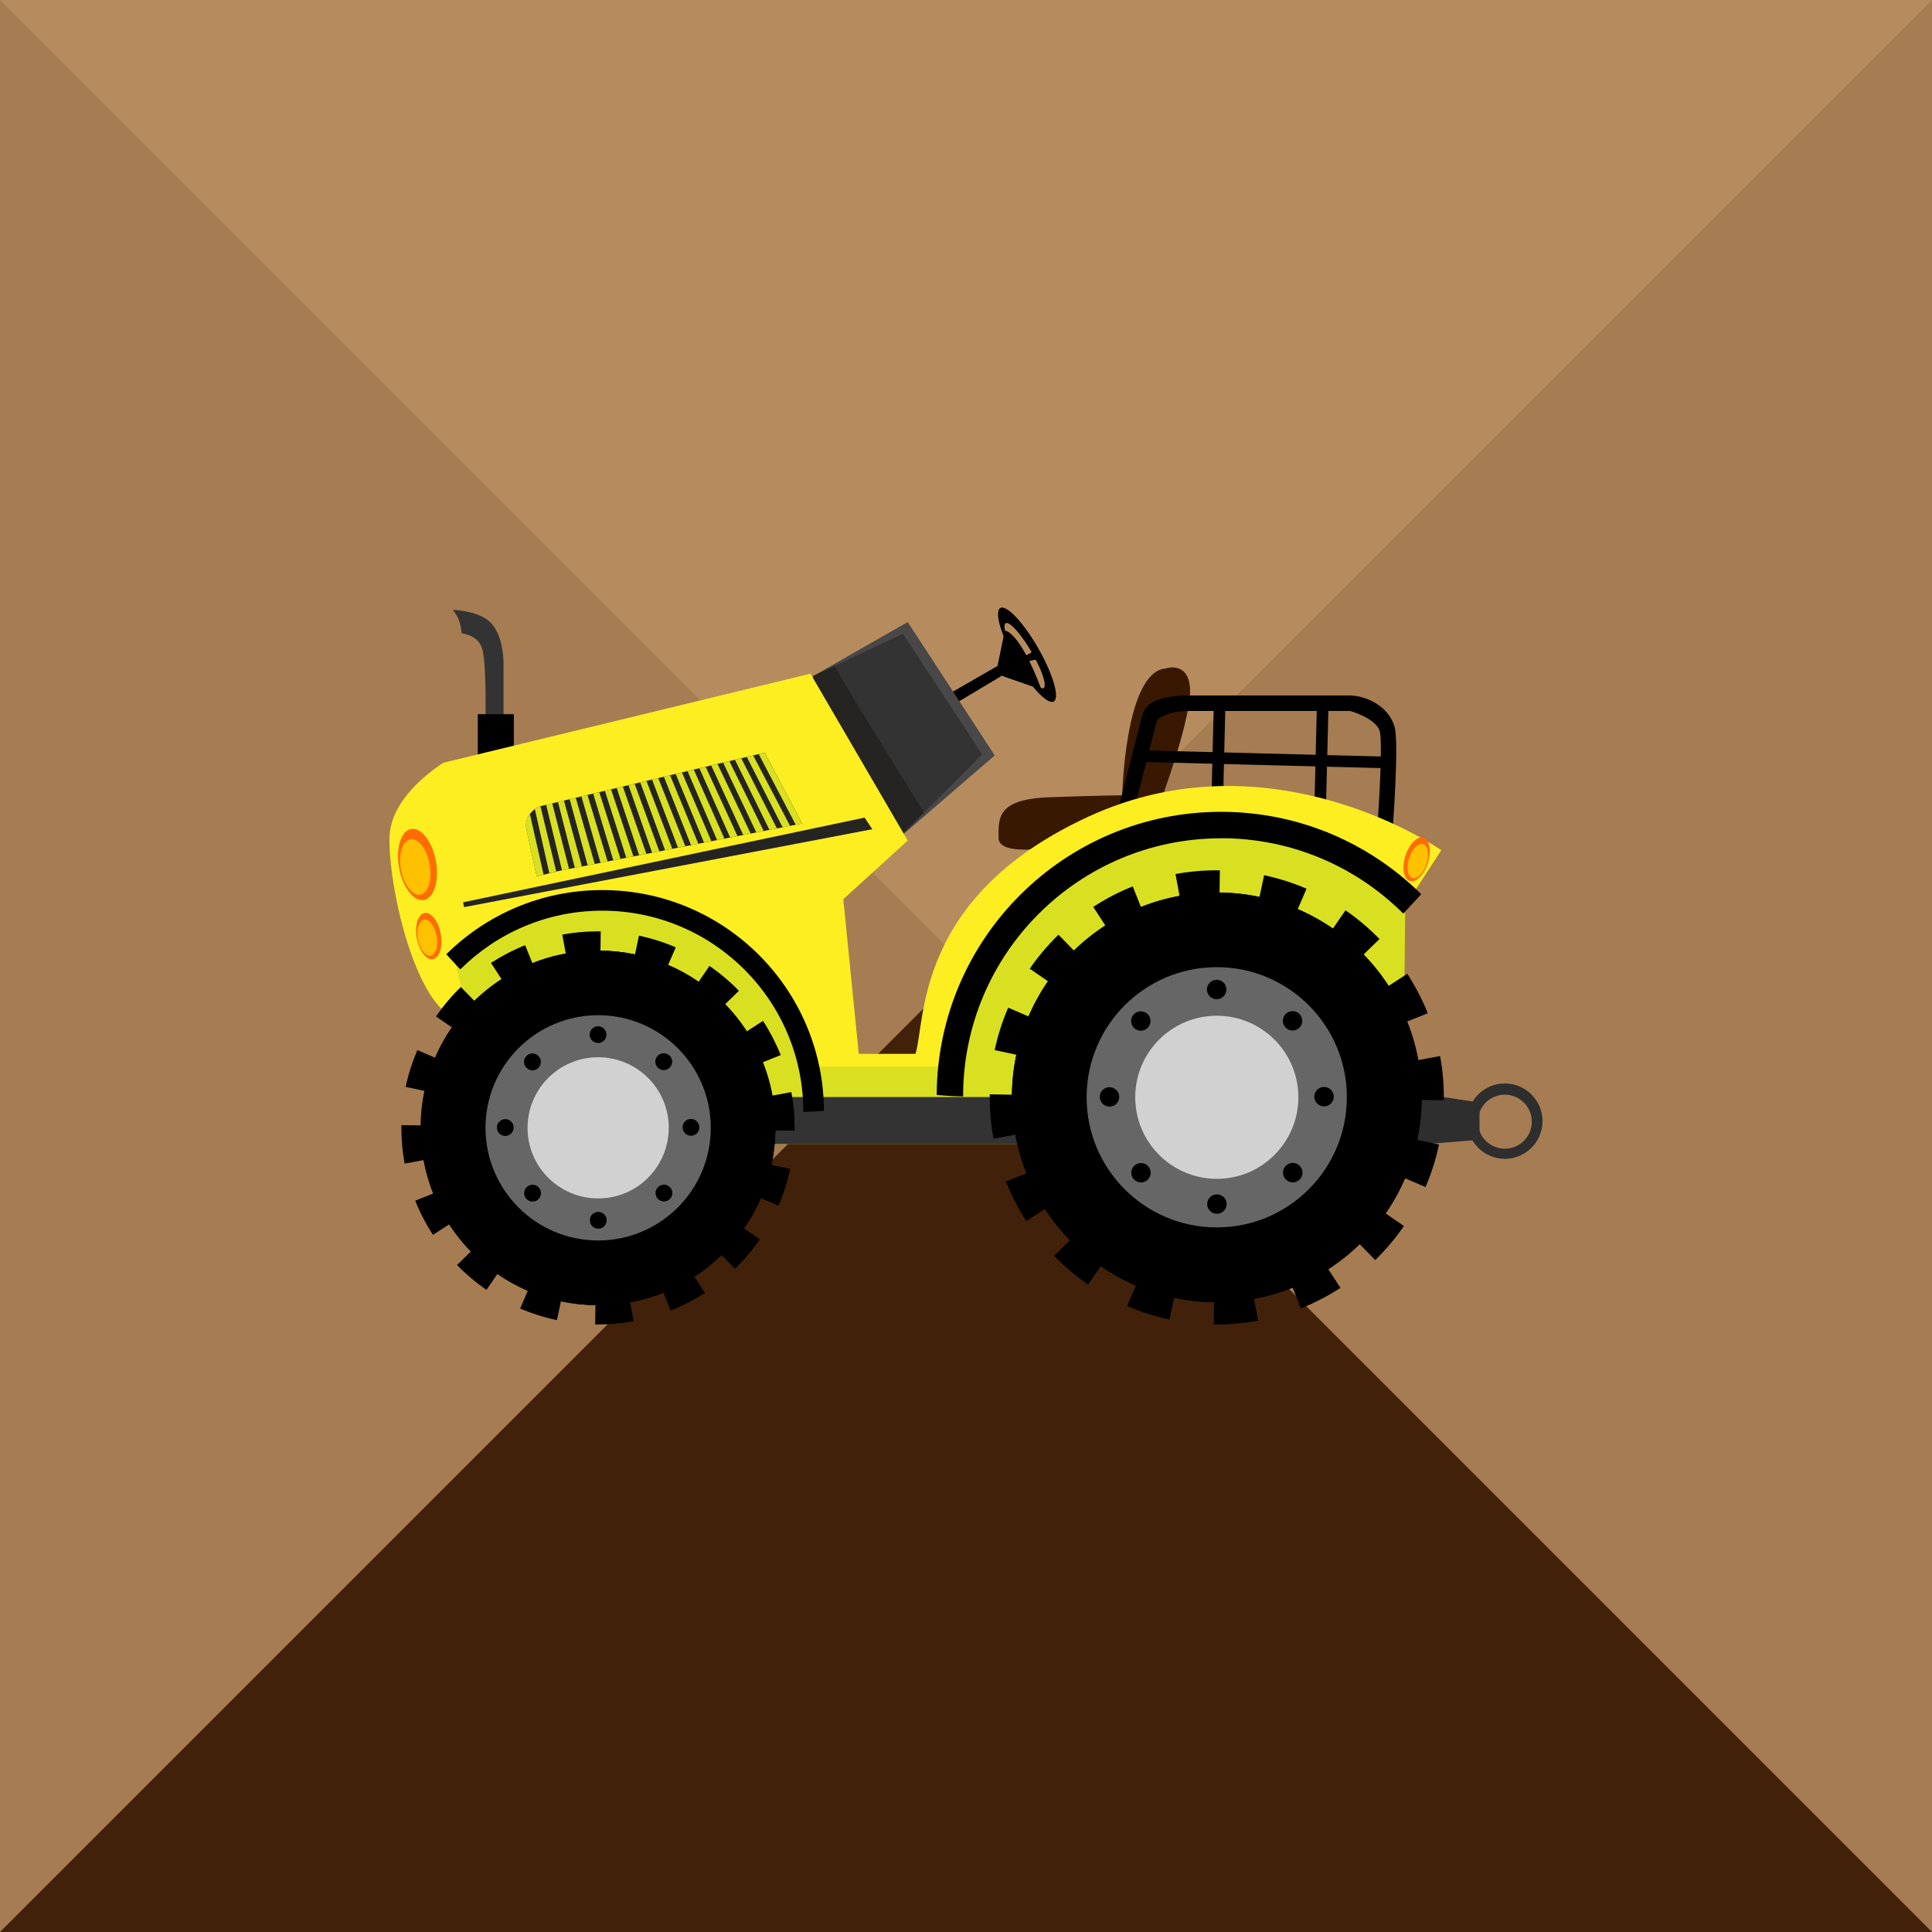<?xml version="1.0" encoding="UTF-8"?>
<svg id="Livello_7" data-name="Livello 7" xmlns="http://www.w3.org/2000/svg" xmlns:xlink="http://www.w3.org/1999/xlink" viewBox="0 0 300 300">
  <defs>
    <style>
      .cls-1 {
        fill: #2e2e2e;
      }

      .cls-1, .cls-2, .cls-3, .cls-4, .cls-5, .cls-6, .cls-7, .cls-8, .cls-9, .cls-10, .cls-11, .cls-12, .cls-13, .cls-14, .cls-15, .cls-16, .cls-17, .cls-18, .cls-19, .cls-20, .cls-21, .cls-22, .cls-23, .cls-24, .cls-25, .cls-26 {
        stroke-width: 0px;
      }

      .cls-2 {
        fill: url(#radial-gradient-7);
      }

      .cls-2, .cls-12, .cls-17, .cls-20, .cls-22 {
        mix-blend-mode: multiply;
      }

      .cls-3 {
        fill: #666;
      }

      .cls-4 {
        fill: #ff6d00;
      }

      .cls-5 {
        fill: #494748;
      }

      .cls-6 {
        fill: #c69c6d;
        opacity: .5;
      }

      .cls-7 {
        fill: #343333;
      }

      .cls-8 {
        fill: #fcee21;
      }

      .cls-9 {
        fill: url(#radial-gradient-8);
      }

      .cls-27 {
        mask: url(#mask-2);
      }

      .cls-10 {
        fill: #a67c52;
      }

      .cls-12 {
        fill: url(#radial-gradient);
      }

      .cls-28 {
        mask: url(#mask-3);
      }

      .cls-29 {
        mask: url(#mask-9);
      }

      .cls-13 {
        fill: #333;
      }

      .cls-30 {
        mask: url(#mask-5);
      }

      .cls-14 {
        fill: #ffc100;
      }

      .cls-31 {
        mask: url(#mask-8);
      }

      .cls-15 {
        fill: url(#radial-gradient-2);
      }

      .cls-32 {
        mask: url(#mask-4);
      }

      .cls-16 {
        fill: #d1d1d1;
      }

      .cls-17 {
        fill: url(#radial-gradient-9);
      }

      .cls-33 {
        mask: url(#mask-6);
      }

      .cls-18 {
        fill: #d9e021;
      }

      .cls-19 {
        fill: #42210b;
      }

      .cls-20 {
        fill: url(#radial-gradient-5);
      }

      .cls-21 {
        fill: url(#radial-gradient-10);
      }

      .cls-34 {
        mask: url(#mask-1);
      }

      .cls-35 {
        mask: url(#mask);
      }

      .cls-22 {
        fill: url(#radial-gradient-3);
      }

      .cls-36 {
        mask: url(#mask-7);
      }

      .cls-23 {
        fill: url(#radial-gradient-6);
      }

      .cls-24 {
        fill: #381800;
      }

      .cls-25 {
        fill: #252423;
      }

      .cls-26 {
        fill: url(#radial-gradient-4);
      }
    </style>
    <filter id="luminosity-noclip" x="72.29" y="-8182" width="3.8" height="32766" color-interpolation-filters="sRGB" filterUnits="userSpaceOnUse">
      <feFlood flood-color="#fff" result="bg"/>
      <feBlend in="SourceGraphic" in2="bg"/>
    </filter>
    <mask id="mask-1" x="72.29" y="-8182" width="3.8" height="32766" maskUnits="userSpaceOnUse"/>
    <radialGradient id="radial-gradient" cx="74.19" cy="103.6" fx="74.19" fy="103.6" r="4.39" gradientUnits="userSpaceOnUse">
      <stop offset="0" stop-color="#fff"/>
      <stop offset=".29" stop-color="#acacac"/>
      <stop offset=".64" stop-color="#505050"/>
      <stop offset=".88" stop-color="#161616"/>
      <stop offset="1" stop-color="#000"/>
    </radialGradient>
    <mask id="mask" x="72.29" y="97.7" width="3.8" height="11.81" maskUnits="userSpaceOnUse">
      <g class="cls-34">
        <path class="cls-12" d="m72.29,97.7s3,.7,3.3,4.7c0,0,.1,7,.2,7.1.1.1.3-7.6.3-7.6,0,0,.2-3.8-3.8-4.2Z"/>
      </g>
    </mask>
    <radialGradient id="radial-gradient-2" cx="74.19" cy="103.6" fx="74.19" fy="103.6" r="4.39" gradientUnits="userSpaceOnUse">
      <stop offset="0" stop-color="#fff"/>
      <stop offset="1" stop-color="#fff"/>
    </radialGradient>
    <filter id="luminosity-noclip-2" x="159.72" y="-8182" width="57.78" height="32766" color-interpolation-filters="sRGB" filterUnits="userSpaceOnUse">
      <feFlood flood-color="#fff" result="bg"/>
      <feBlend in="SourceGraphic" in2="bg"/>
    </filter>
    <mask id="mask-3" x="159.72" y="-8182" width="57.78" height="32766" maskUnits="userSpaceOnUse"/>
    <radialGradient id="radial-gradient-3" cx="154.96" cy="133.81" fx="154.96" fy="133.81" r="52.42" gradientUnits="userSpaceOnUse">
      <stop offset="0" stop-color="#fff"/>
      <stop offset=".16" stop-color="#c1c1c1"/>
      <stop offset=".33" stop-color="#878787"/>
      <stop offset=".49" stop-color="#565656"/>
      <stop offset=".64" stop-color="#313131"/>
      <stop offset=".78" stop-color="#161616"/>
      <stop offset=".9" stop-color="#050505"/>
      <stop offset="1" stop-color="#000"/>
    </radialGradient>
    <mask id="mask-2" x="159.72" y="141.6" width="57.78" height="57.78" maskUnits="userSpaceOnUse">
      <g class="cls-28">
        <path class="cls-22" d="m217.51,170.45c.02,15.96-12.9,28.91-28.86,28.93-15.96.02-28.91-12.9-28.93-28.86-.02-15.95,12.9-28.9,28.86-28.92,15.96-.02,28.91,12.9,28.93,28.86Z"/>
      </g>
    </mask>
    <radialGradient id="radial-gradient-4" cx="154.96" cy="133.81" fx="154.96" fy="133.81" r="52.42" gradientUnits="userSpaceOnUse">
      <stop offset="0" stop-color="#fff"/>
      <stop offset="1" stop-color="#fff"/>
    </radialGradient>
    <filter id="luminosity-noclip-3" x="67.6" y="-8182" width="50" height="32766" color-interpolation-filters="sRGB" filterUnits="userSpaceOnUse">
      <feFlood flood-color="#fff" result="bg"/>
      <feBlend in="SourceGraphic" in2="bg"/>
    </filter>
    <mask id="mask-5" x="67.6" y="-8182" width="50" height="32766" maskUnits="userSpaceOnUse"/>
    <radialGradient id="radial-gradient-5" cx="63.47" cy="143.48" fx="63.47" fy="143.48" r="45.36" xlink:href="#radial-gradient-3"/>
    <mask id="mask-4" x="67.6" y="150.22" width="50" height="50.01" maskUnits="userSpaceOnUse">
      <g class="cls-30">
        <path class="cls-20" d="m117.6,175.19c.02,13.81-11.16,25.02-24.97,25.03-13.81.02-25.02-11.17-25.03-24.97-.02-13.81,11.16-25.01,24.97-25.03,13.81-.02,25.02,11.16,25.03,24.97Z"/>
      </g>
    </mask>
    <radialGradient id="radial-gradient-6" cx="63.47" cy="143.48" fx="63.47" fy="143.48" r="45.36" xlink:href="#radial-gradient-4"/>
    <filter id="luminosity-noclip-4" x="63.41" y="-8182" width="65.59" height="32766" color-interpolation-filters="sRGB" filterUnits="userSpaceOnUse">
      <feFlood flood-color="#fff" result="bg"/>
      <feBlend in="SourceGraphic" in2="bg"/>
    </filter>
    <mask id="mask-7" x="63.41" y="-8182" width="65.59" height="32766" maskUnits="userSpaceOnUse"/>
    <radialGradient id="radial-gradient-7" cx="67.91" cy="64.98" fx="67.91" fy="64.98" r="87.26" xlink:href="#radial-gradient"/>
    <mask id="mask-6" x="63.41" y="106.4" width="65.59" height="33.02" maskUnits="userSpaceOnUse">
      <g class="cls-36">
        <path class="cls-2" d="m63.41,126.96s3-6.3,6.6-7.35c3.6-1.05,54.48-13.21,54.48-13.21l4.5,7.21-46.98,11.41s-2.55,1.35-1.65,5.1c.9,3.75,1.5,6.9,1.5,6.9l-10.51,2.4s-1.8-13.51-7.95-12.46Z"/>
      </g>
    </mask>
    <radialGradient id="radial-gradient-8" cx="67.91" cy="64.98" fx="67.91" fy="64.98" r="87.26" xlink:href="#radial-gradient-2"/>
    <filter id="luminosity-noclip-5" x="174.68" y="-8182" width="32.42" height="32766" color-interpolation-filters="sRGB" filterUnits="userSpaceOnUse">
      <feFlood flood-color="#fff" result="bg"/>
      <feBlend in="SourceGraphic" in2="bg"/>
    </filter>
    <mask id="mask-9" x="174.68" y="-8182" width="32.42" height="32766" maskUnits="userSpaceOnUse"/>
    <radialGradient id="radial-gradient-9" cx="177.44" cy="103.21" fx="177.44" fy="103.21" r="20.96" xlink:href="#radial-gradient"/>
    <mask id="mask-8" x="174.68" y="108.28" width="32.42" height="15.61" maskUnits="userSpaceOnUse">
      <g class="cls-29">
        <path class="cls-17" d="m174.68,123.89l3.15-12.83s.9-2.63,6.6-2.78l22.66.22-22.66.53s-5.03.3-6.08,3.38l-3.68,11.48Z"/>
      </g>
    </mask>
    <radialGradient id="radial-gradient-10" cx="177.44" cy="103.21" fx="177.44" fy="103.21" r="20.96" xlink:href="#radial-gradient-2"/>
  </defs>
  <rect class="cls-10" x="0" width="300" height="300"/>
  <polygon class="cls-19" points="0 300 150 150 300 300 0 300"/>
  <polygon class="cls-6" points="300 0 150 150 0 0 300 0"/>
  <g>
    <g>
      <path class="cls-7" d="m75.67,96.24c-1.52-1.11-3.96-1.49-5.38-1.54.95,1.09,1.26,2.2,1.4,3.64,1.34.25,2.89.78,3.3,2.85.8,4,.2,19.21.2,19.21l3-1v-15.81s.25-5.33-2.53-7.35Z"/>
      <rect class="cls-11" x="74.19" y="110.9" width="5.6" height="20.61"/>
    </g>
    <g class="cls-35">
      <path class="cls-15" d="m72.29,97.7s3,.7,3.3,4.7c0,0,.1,7,.2,7.1.1.1.3-7.6.3-7.6,0,0,.2-3.8-3.8-4.2Z"/>
    </g>
    <g>
      <polygon class="cls-1" points="216.11 169.11 229.74 171.21 229.74 176.98 216.98 178.02 216.11 169.11"/>
      <path class="cls-1" d="m233.67,168.24c-3.23,0-5.85,2.62-5.85,5.85s2.62,5.85,5.85,5.85,5.85-2.62,5.85-5.85-2.62-5.85-5.85-5.85Zm0,10.13c-2.32,0-4.19-1.88-4.19-4.19s1.88-4.2,4.19-4.2,4.19,1.88,4.19,4.2-1.88,4.19-4.19,4.19Z"/>
    </g>
    <path class="cls-24" d="m180.98,103.8s3.5-1.2,3.8,3c.3,4.2-3.91,15.8-3.91,15.8,0,0-1.2,5.7-9.31,7.5-8.11,1.8-16.51,3-16.51,0s-.3-6,7.8-6.3c8.1-.3,11.41-.3,11.41-.3,0,0,.41-19.1,6.71-19.7Z"/>
    <g>
      <path class="cls-11" d="m176.18,125.39l3.48-13.58c.45-.4,1.9-1.41,4.92-1.41h25.06c1.18.32,4.13,1.46,4.6,3.13.44,1.53.02,9.75-.48,16.64.38.35.75.71,1.09,1.09.39.43.76.88,1.13,1.34.41-5.28,1.26-17.32.57-19.73-.96-3.37-4.58-4.75-6.47-4.84l-.14-.04h-25.36c-4.84,0-6.53,1.4-6.94,2.45l-.16.2-4.07,15.86.33.08c.77-.47,1.59-.87,2.44-1.21Z"/>
      <rect class="cls-11" x="195.39" y="98.59" width="1.8" height="38.64" transform="translate(73.34 311.08) rotate(-88.52)"/>
      <path class="cls-11" d="m205.38,125.62h.51s.4-16.2.4-16.2l-1.8-.04-.39,15.89c.43.11.86.22,1.28.35Z"/>
      <path class="cls-11" d="m189.94,123.34l.34-13.92-1.8-.04-.35,13.96c.6-.01,1.2,0,1.8,0Z"/>
    </g>
    <g>
      <g>
        <polygon class="cls-11" points="156.16 102.68 140.1 111.93 139.37 114.61 156.89 104.14 156.16 102.68"/>
        <path class="cls-11" d="m160.62,99.65c-2.41-3.89-4.87-6.14-5.5-5.02-.63,1.12.81,5.17,3.21,9.06,2.41,3.89,4.87,6.14,5.5,5.02.63-1.12-.81-5.17-3.21-9.06Zm1.53,7.09c-.38.67-2.06-.99-3.74-3.71-1.69-2.72-2.74-5.48-2.36-6.15.38-.67,2.06.99,3.74,3.71,1.69,2.73,2.74,5.48,2.36,6.15Z"/>
        <path class="cls-11" d="m156.01,97.93s2.16-.24,5.72,9.16l-6.02-2.1-.82-1.55,1.13-5.51Z"/>
        <polygon class="cls-11" points="158.81 102.07 160.73 100.98 161.18 102.35 159.08 102.8 158.81 102.07"/>
      </g>
      <polygon class="cls-5" points="126.24 104.99 140.95 96.59 154.46 117.3 139.15 130.51 126.34 111.4 126.24 104.99"/>
      <polygon class="cls-7" points="126.24 104.99 140.2 98.39 152.51 117.15 139.15 130.51 126.34 111.4 126.24 104.99"/>
      <path class="cls-25" d="m129.6,103.4l-3.36,1.59.1,6.4,12.81,19.11,4.33-4.33c-4.63-7.59-9.49-15.04-13.88-22.77Z"/>
    </g>
    <path class="cls-8" d="m68.91,118.41s-8.01,4.8-8.4,11.21c-.4,6.4,3.2,24.01,9.21,28.02l47.63,11.21h100.16l-.1-27.02,6.4-9.81s-26.22-18.41-54.83-5.2c-26.98,12.45-25.21,31.62-26.82,36.82h-8.81l-2.4-24.01,10-9.11-15.1-25.91-56.93,13.81Z"/>
    <path class="cls-18" d="m218.2,141.82c-10.24-12.29-25.54-17.36-41.21-12.52-10.9,3.37-20.35,11.86-25.36,22.06-2.24,4.56-3.68,9.36-4.5,14.27h-22.83c-1.16-6.23-3.53-12.02-8.28-16.53-6.36-6.03-15.18-9.62-24-8.7-7.93.83-15.13,4.42-21.26,9.35,2.48,10.51,4.95,20.46,4.95,20.46l9.66,1.71,31.16,5.5h2.81v.21h38.82v-.21h59.64l.4-35.61Z"/>
    <polygon class="cls-13" points="76.33 170.34 85.37 171.94 116.53 177.43 119.34 177.43 119.34 177.64 158.17 177.64 158.17 177.43 217.8 177.43 217.88 170.34 76.33 170.34"/>
    <g>
      <path class="cls-11" d="m224.2,170.87c0-.16,0-.32,0-.48,0-2.19-.2-4.33-.58-6.41l-3.4.63c-.38-2.07-.96-4.08-1.73-5.99l3.21-1.28c-.86-2.16-1.93-4.21-3.18-6.13l-2.9,1.88c-1.14-1.75-2.44-3.38-3.89-4.87l2.48-2.41c-1.61-1.65-3.38-3.15-5.28-4.46l-1.96,2.84c-1.71-1.18-3.53-2.19-5.46-3.02l1.37-3.17c-2.1-.91-4.31-1.61-6.59-2.1l-.72,3.38c-2-.43-4.08-.66-6.2-.69l.05-3.45c-.16,0-.32,0-.48,0-2.19,0-4.33.2-6.41.58l.63,3.4c-2.08.38-4.08.96-5.99,1.73l-1.28-3.21c-2.16.86-4.21,1.93-6.13,3.18l1.88,2.9c-1.75,1.14-3.38,2.44-4.87,3.89l-2.41-2.47c-1.65,1.61-3.15,3.37-4.46,5.28l2.84,1.96c-1.18,1.71-2.19,3.53-3.02,5.45l-3.17-1.36c-.91,2.1-1.61,4.31-2.1,6.59l3.38.72c-.43,2-.66,4.07-.69,6.2l-3.45-.05c0,.16,0,.32,0,.48,0,2.19.2,4.33.58,6.41l3.4-.63c.38,2.07.96,4.08,1.73,5.99l-3.21,1.28c.86,2.16,1.93,4.21,3.18,6.14l2.9-1.88c1.14,1.75,2.44,3.38,3.89,4.87l-2.48,2.41c1.61,1.65,3.38,3.15,5.28,4.46l1.96-2.85c1.71,1.18,3.53,2.19,5.46,3.02l-1.37,3.17c2.1.9,4.31,1.61,6.59,2.1l.72-3.38c2,.42,4.08.66,6.2.69l-.05,3.45c.16,0,.32,0,.48,0,2.19,0,4.33-.2,6.41-.58l-.63-3.4c2.08-.38,4.08-.96,5.99-1.73l1.28,3.21c2.16-.86,4.21-1.93,6.14-3.18l-1.88-2.9c1.75-1.14,3.38-2.44,4.87-3.89l2.41,2.47c1.65-1.61,3.15-3.38,4.46-5.28l-2.84-1.96c1.18-1.71,2.19-3.53,3.02-5.46l3.17,1.36c.91-2.1,1.61-4.31,2.1-6.6l-3.38-.72c.42-2,.66-4.08.69-6.2l3.45.05Z"/>
      <g>
        <path class="cls-11" d="m220.76,170.35c.02,17.57-14.21,31.84-31.78,31.86-17.57.02-31.83-14.21-31.86-31.78-.02-17.57,14.21-31.83,31.78-31.85,17.57-.02,31.84,14.21,31.86,31.78Z"/>
        <g class="cls-27">
          <path class="cls-26" d="m217.51,170.45c.02,15.96-12.9,28.91-28.86,28.93-15.96.02-28.91-12.9-28.93-28.86-.02-15.95,12.9-28.9,28.86-28.92,15.96-.02,28.91,12.9,28.93,28.86Z"/>
        </g>
        <path class="cls-3" d="m209.14,170.36c.01,11.16-9.02,20.22-20.18,20.23-11.16.02-20.22-9.02-20.23-20.18-.01-11.16,9.02-20.21,20.18-20.23,11.16-.01,20.22,9.02,20.23,20.18Z"/>
        <path class="cls-16" d="m201.61,170.37c0,6.99-5.65,12.67-12.65,12.68-6.99,0-12.67-5.66-12.68-12.65-.01-7,5.66-12.67,12.65-12.68,7,0,12.67,5.66,12.68,12.65Z"/>
        <g>
          <g>
            <g>
              <path class="cls-11" d="m190.43,153.65c0,.83-.67,1.51-1.51,1.51-.83,0-1.51-.67-1.51-1.51,0-.83.67-1.51,1.51-1.51.83,0,1.51.67,1.51,1.51Z"/>
              <path class="cls-11" d="m190.47,186.97c0,.83-.67,1.51-1.51,1.51-.84,0-1.51-.67-1.51-1.51,0-.83.67-1.51,1.51-1.51.84,0,1.51.67,1.51,1.51Z"/>
            </g>
            <g>
              <path class="cls-11" d="m205.6,171.8c-.83,0-1.51-.67-1.51-1.51s.67-1.51,1.51-1.51c.83,0,1.51.67,1.51,1.51,0,.83-.67,1.51-1.5,1.51Z"/>
              <path class="cls-11" d="m172.28,171.84c-.83,0-1.51-.68-1.51-1.51,0-.83.67-1.51,1.51-1.51.83,0,1.51.67,1.51,1.51,0,.83-.67,1.51-1.51,1.51Z"/>
            </g>
          </g>
          <g>
            <g>
              <path class="cls-11" d="m201.77,159.58c-.59.59-1.54.59-2.13,0-.59-.59-.59-1.54,0-2.13.59-.59,1.54-.59,2.13,0,.59.59.59,1.54,0,2.13Z"/>
              <path class="cls-11" d="m178.24,183.17c-.59.59-1.55.59-2.13,0-.59-.59-.59-1.54,0-2.13.59-.59,1.54-.59,2.13,0,.59.59.59,1.54,0,2.13Z"/>
            </g>
            <g>
              <path class="cls-11" d="m199.67,183.15c-.59-.59-.59-1.54,0-2.13.59-.59,1.55-.59,2.14,0,.59.59.59,1.54,0,2.14-.59.59-1.54.59-2.13,0Z"/>
              <path class="cls-11" d="m176.08,159.61c-.59-.59-.59-1.54,0-2.13.59-.59,1.54-.59,2.13,0,.59.59.59,1.54,0,2.13-.59.59-1.55.59-2.14,0Z"/>
            </g>
          </g>
        </g>
      </g>
    </g>
    <g>
      <path class="cls-11" d="m123.39,175.55c0-.14,0-.28,0-.42,0-1.89-.17-3.75-.51-5.55l-2.94.54c-.33-1.8-.83-3.53-1.49-5.18l2.78-1.11c-.75-1.87-1.67-3.64-2.75-5.31l-2.51,1.63c-.98-1.51-2.11-2.93-3.37-4.22l2.14-2.08c-1.39-1.43-2.92-2.72-4.57-3.86l-1.7,2.46c-1.48-1.02-3.06-1.9-4.72-2.61l1.18-2.74c-1.82-.78-3.73-1.39-5.71-1.81l-.62,2.92c-1.73-.37-3.53-.57-5.36-.6l.04-2.99c-.14,0-.28,0-.42,0-1.9,0-3.75.17-5.55.5l.54,2.94c-1.8.33-3.53.83-5.19,1.49l-1.11-2.78c-1.87.74-3.64,1.67-5.31,2.75l1.63,2.51c-1.52.99-2.93,2.11-4.22,3.37l-2.09-2.14c-1.43,1.39-2.72,2.92-3.86,4.57l2.46,1.69c-1.02,1.48-1.9,3.06-2.61,4.72l-2.74-1.18c-.78,1.82-1.4,3.73-1.82,5.71l2.92.62c-.37,1.73-.57,3.53-.59,5.36l-2.99-.04c0,.14,0,.28,0,.42,0,1.9.17,3.75.5,5.55l2.94-.54c.33,1.8.83,3.53,1.49,5.19l-2.78,1.11c.74,1.87,1.67,3.64,2.75,5.31l2.51-1.63c.98,1.51,2.11,2.93,3.37,4.22l-2.14,2.09c1.39,1.43,2.92,2.72,4.57,3.86l1.69-2.46c1.48,1.02,3.06,1.9,4.72,2.61l-1.18,2.74c1.82.78,3.73,1.39,5.71,1.81l.62-2.92c1.73.37,3.53.57,5.36.6l-.04,2.99c.14,0,.28,0,.42,0,1.9,0,3.75-.17,5.55-.5l-.54-2.94c1.8-.33,3.53-.83,5.19-1.49l1.11,2.78c1.87-.75,3.64-1.67,5.31-2.75l-1.63-2.51c1.52-.99,2.93-2.11,4.22-3.37l2.08,2.14c1.43-1.39,2.72-2.92,3.86-4.57l-2.46-1.69c1.02-1.48,1.9-3.06,2.62-4.72l2.74,1.18c.78-1.82,1.39-3.73,1.82-5.71l-2.92-.62c.37-1.73.57-3.53.59-5.36l2.99.04Z"/>
      <g>
        <path class="cls-11" d="m120.41,175.1c.02,15.21-12.29,27.55-27.5,27.57-15.21.02-27.55-12.3-27.57-27.5-.02-15.2,12.29-27.55,27.5-27.57,15.21-.02,27.55,12.29,27.57,27.5Z"/>
        <g class="cls-32">
          <path class="cls-23" d="m117.6,175.19c.02,13.81-11.16,25.02-24.97,25.03-13.81.02-25.02-11.17-25.03-24.97-.02-13.81,11.16-25.01,24.97-25.03,13.81-.02,25.02,11.16,25.03,24.97Z"/>
        </g>
        <path class="cls-3" d="m110.37,175.11c.01,9.66-7.81,17.5-17.47,17.51-9.66.01-17.49-7.81-17.51-17.47-.01-9.66,7.81-17.49,17.47-17.51,9.66-.01,17.5,7.81,17.51,17.46Z"/>
        <path class="cls-16" d="m103.84,175.12c0,6.05-4.89,10.97-10.95,10.97-6.05,0-10.97-4.89-10.97-10.95,0-6.05,4.89-10.97,10.95-10.97,6.06,0,10.97,4.89,10.98,10.95Z"/>
        <g>
          <g>
            <g>
              <path class="cls-11" d="m94.17,160.65c0,.72-.58,1.31-1.3,1.31-.72,0-1.3-.58-1.31-1.3,0-.72.58-1.3,1.3-1.3.72,0,1.31.58,1.31,1.3Z"/>
              <path class="cls-11" d="m94.2,189.49c0,.72-.58,1.3-1.3,1.31-.72,0-1.3-.58-1.31-1.31,0-.72.58-1.3,1.3-1.31.72,0,1.31.58,1.31,1.31Z"/>
            </g>
            <g>
              <path class="cls-11" d="m107.3,176.36c-.72,0-1.31-.58-1.31-1.3s.58-1.31,1.3-1.31,1.31.58,1.31,1.3c0,.72-.58,1.31-1.3,1.31Z"/>
              <path class="cls-11" d="m78.46,176.39c-.72,0-1.31-.58-1.31-1.3,0-.72.58-1.31,1.31-1.31.72,0,1.3.58,1.3,1.3,0,.72-.58,1.31-1.3,1.31Z"/>
            </g>
          </g>
          <g>
            <g>
              <path class="cls-11" d="m103.99,165.78c-.51.51-1.33.52-1.85,0-.51-.51-.51-1.34,0-1.85.51-.51,1.33-.51,1.85,0,.51.51.51,1.34,0,1.84Z"/>
              <path class="cls-11" d="m83.62,186.2c-.51.51-1.34.51-1.85,0-.51-.51-.51-1.34,0-1.85.51-.51,1.34-.51,1.85,0s.51,1.34,0,1.84Z"/>
            </g>
            <g>
              <path class="cls-11" d="m102.17,186.18c-.51-.51-.51-1.34,0-1.85.51-.51,1.34-.51,1.85,0,.51.51.51,1.34,0,1.85-.51.51-1.34.51-1.85,0Z"/>
              <path class="cls-11" d="m81.75,165.81c-.51-.51-.51-1.34,0-1.85.51-.51,1.33-.51,1.85,0,.51.51.51,1.34,0,1.85-.51.51-1.34.51-1.85,0Z"/>
            </g>
          </g>
        </g>
      </g>
    </g>
    <path class="cls-11" d="m93.52,141.41c17.24,0,31.22,13.98,31.22,31.22,0,0,0,.01,0,.02,1.07-.02,2.13-.08,3.2-.16-.08-18.94-15.46-34.28-34.42-34.28-9.45,0-18,3.81-24.22,9.97.72.79,1.44,1.57,2.17,2.35,5.65-5.63,13.44-9.12,22.05-9.12Z"/>
    <path class="cls-11" d="m189.61,130.17c-22.12,0-40.06,17.93-40.06,40.06v.02c-1.37-.02-2.74-.1-4.1-.21.1-24.31,19.83-43.98,44.16-43.98,12.12,0,23.1,4.89,31.08,12.79-.93,1.01-1.85,2.02-2.79,3.01-7.25-7.23-17.24-11.7-28.29-11.7Z"/>
    <g>
      <path class="cls-4" d="m67.68,133.72c.55,3.04-.29,5.74-1.86,6.03-1.58.28-3.3-1.96-3.85-5-.55-3.05.29-5.74,1.86-6.03,1.58-.28,3.3,1.96,3.85,5Z"/>
      <path class="cls-14" d="m66.71,134.22c.43,2.38-.22,4.48-1.45,4.7-1.23.22-2.57-1.53-3-3.9-.43-2.38.22-4.48,1.45-4.7,1.23-.22,2.57,1.53,3,3.9Z"/>
    </g>
    <g>
      <path class="cls-4" d="m68.43,145.02c.36,1.98-.19,3.73-1.21,3.92-1.03.18-2.14-1.27-2.5-3.25-.36-1.98.19-3.73,1.21-3.92,1.02-.18,2.15,1.27,2.5,3.25Z"/>
      <path class="cls-14" d="m67.8,145.34c.28,1.54-.15,2.91-.95,3.06-.8.15-1.67-.99-1.95-2.53-.28-1.54.15-2.91.94-3.06.8-.14,1.67.99,1.95,2.54Z"/>
    </g>
    <g>
      <path class="cls-4" d="m218.23,132.9c-.58,1.86-.28,3.61.69,3.91.96.3,2.21-.96,2.8-2.82.58-1.86.27-3.61-.69-3.91-.96-.3-2.21.96-2.8,2.81Z"/>
      <path class="cls-14" d="m218.79,133.28c-.45,1.45-.21,2.81.54,3.05.75.24,1.73-.75,2.18-2.2.46-1.45.22-2.81-.53-3.05-.75-.24-1.73.75-2.18,2.2Z"/>
    </g>
    <path class="cls-25" d="m86.53,135.29l38.03-7.42-5.83-11-34.98,8.35s-2.52,1.06-1.99,3.58c.53,2.52,1.59,7.29,1.59,7.29l3.18-.79Z"/>
    <polygon class="cls-25" points="134.25 126.96 71.91 140.11 72.06 140.86 135.45 128.76 134.25 126.96"/>
    <g>
      <polygon class="cls-18" points="93.93 122.79 97.25 133.2 98.36 132.98 94.88 122.56 93.93 122.79"/>
      <polygon class="cls-18" points="99.42 121.48 103.27 132.02 104.4 131.81 100.38 121.25 99.42 121.48"/>
      <polygon class="cls-18" points="97.59 121.92 101.26 132.42 102.38 132.2 98.54 121.69 97.59 121.92"/>
      <polygon class="cls-18" points="95.76 122.35 99.25 132.81 100.37 132.59 96.71 122.13 95.76 122.35"/>
      <polygon class="cls-18" points="90.28 123.66 93.25 133.98 94.35 133.76 91.22 123.44 90.28 123.66"/>
      <polygon class="cls-18" points="92.11 123.23 95.24 133.59 96.36 133.37 93.05 123 92.11 123.23"/>
      <path class="cls-18" d="m83.75,125.22s-.31.14-.7.42l2.25,9.96,1.07-.27-2.45-10.15-.18.04Z"/>
      <polygon class="cls-18" points="84.81 124.97 87.27 135.15 88.36 134.93 85.75 124.74 84.81 124.97"/>
      <path class="cls-18" d="m81.76,128.8c.53,2.52,1.59,7.29,1.59,7.29l1.06-.27-2.13-9.43c-.43.57-.74,1.36-.52,2.41Z"/>
      <polygon class="cls-18" points="86.64 124.53 89.26 134.76 90.36 134.55 87.57 124.31 86.64 124.53"/>
      <polygon class="cls-18" points="88.46 124.1 91.25 134.37 92.35 134.15 89.4 123.87 88.46 124.1"/>
      <polygon class="cls-18" points="112.28 118.41 117.44 129.26 118.59 129.03 113.25 118.18 112.28 118.41"/>
      <polygon class="cls-18" points="110.43 118.85 115.41 129.66 116.56 129.43 111.41 118.62 110.43 118.85"/>
      <polygon class="cls-18" points="114.12 117.97 119.48 128.86 120.64 128.64 115.1 117.74 114.12 117.97"/>
      <polygon class="cls-18" points="116.95 117.3 115.96 117.53 121.52 128.46 122.68 128.24 116.95 117.3"/>
      <polygon class="cls-18" points="124.56 127.87 118.73 116.87 117.81 117.09 123.56 128.07 124.56 127.87"/>
      <polygon class="cls-18" points="101.25 121.04 105.28 131.63 106.42 131.41 102.21 120.82 101.25 121.04"/>
      <polygon class="cls-18" points="103.09 120.61 107.3 131.24 108.44 131.02 104.05 120.38 103.09 120.61"/>
      <polygon class="cls-18" points="108.6 119.29 113.38 130.05 114.52 129.83 109.57 119.06 108.6 119.29"/>
      <polygon class="cls-18" points="104.92 120.17 109.32 130.84 110.46 130.62 105.89 119.94 104.92 120.17"/>
      <polygon class="cls-18" points="106.76 119.73 111.35 130.45 112.49 130.23 107.73 119.5 106.76 119.73"/>
    </g>
    <g class="cls-33">
      <path class="cls-9" d="m63.41,126.96s3-6.3,6.6-7.35c3.6-1.05,54.48-13.21,54.48-13.21l4.5,7.21-46.98,11.41s-2.55,1.35-1.65,5.1c.9,3.75,1.5,6.9,1.5,6.9l-10.51,2.4s-1.8-13.51-7.95-12.46Z"/>
    </g>
    <g class="cls-31">
      <path class="cls-21" d="m174.68,123.89l3.15-12.83s.9-2.63,6.6-2.78l22.66.22-22.66.53s-5.03.3-6.08,3.38l-3.68,11.48Z"/>
    </g>
  </g>
</svg>